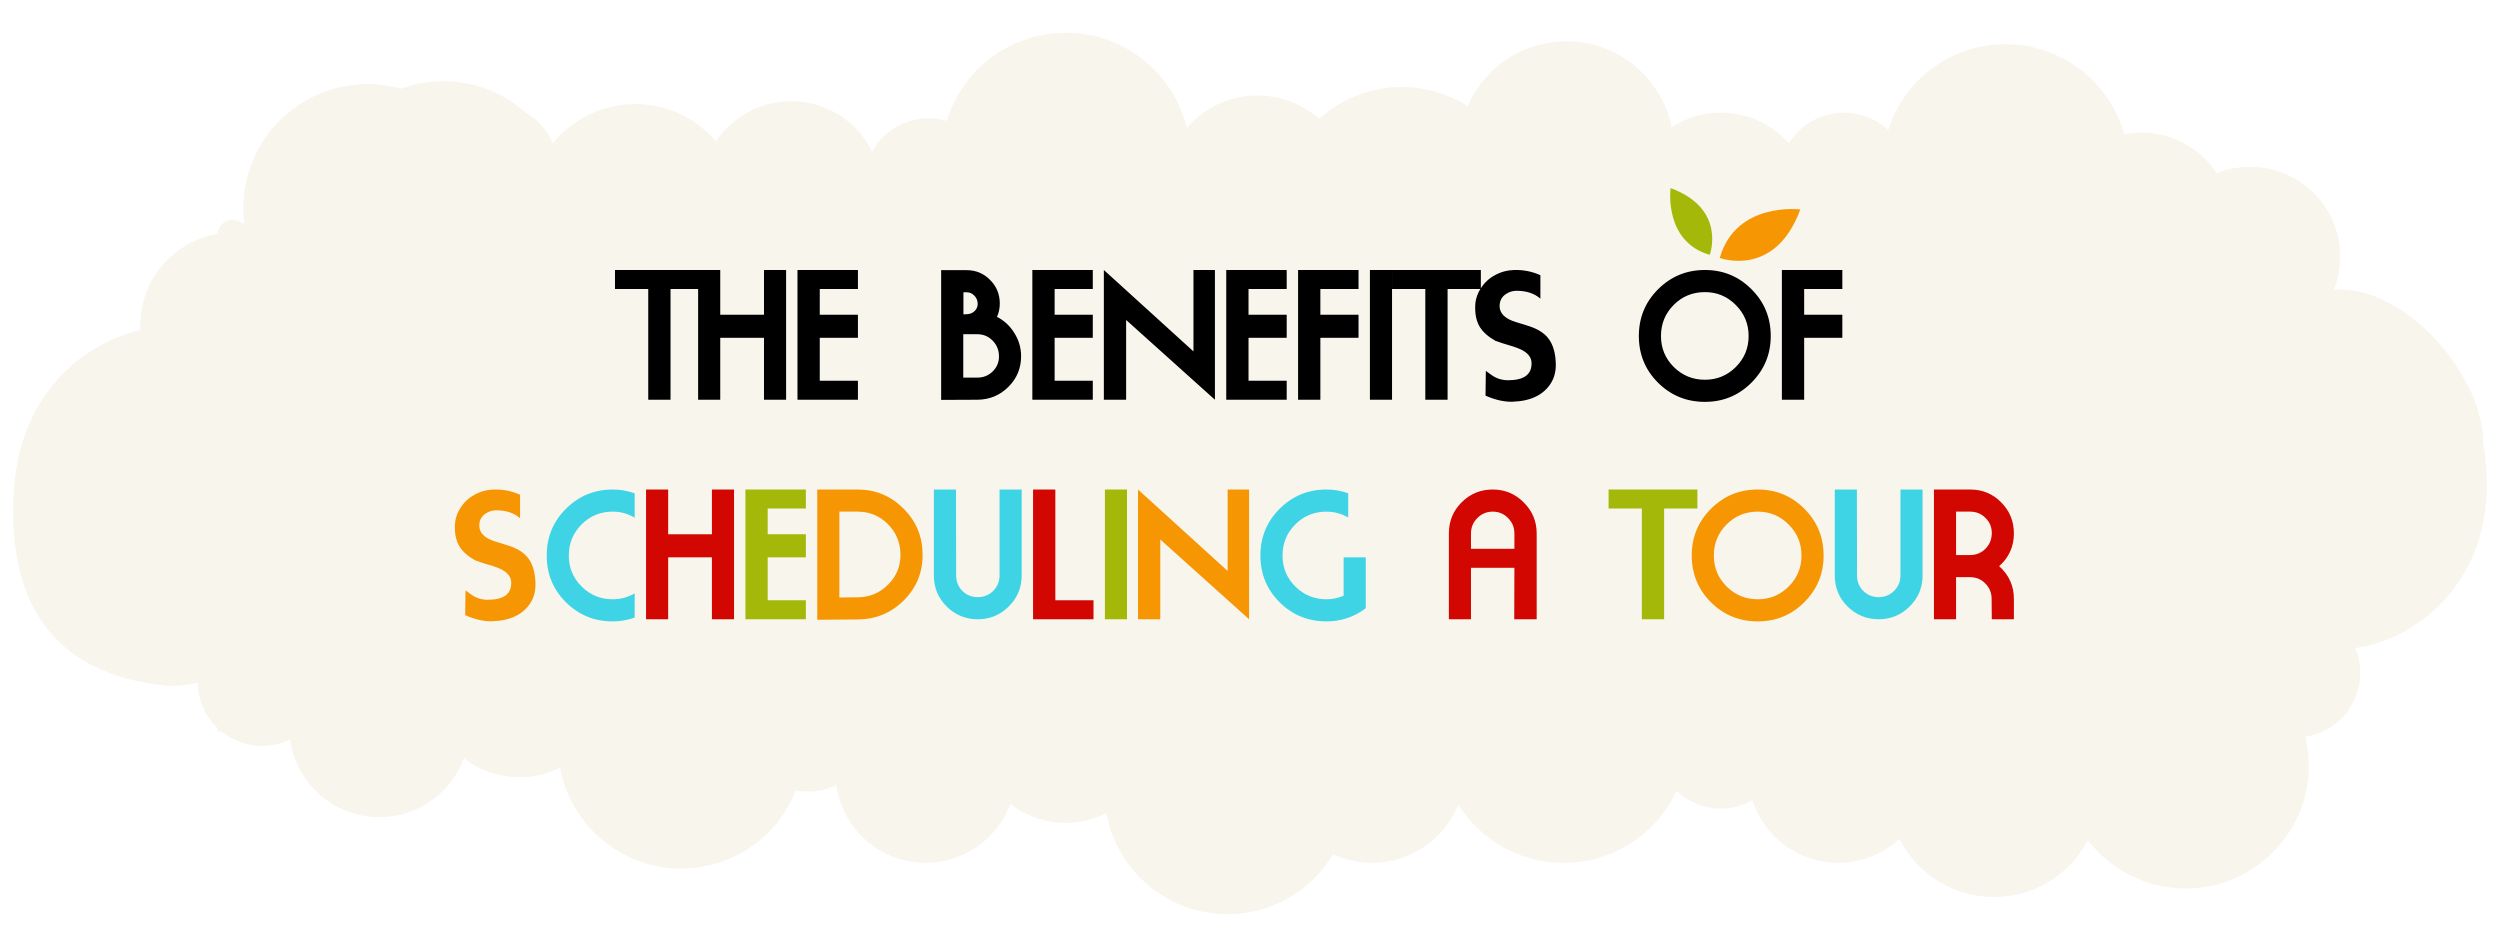 <svg width="763" height="283" viewBox="0 0 763 283" fill="none" xmlns="http://www.w3.org/2000/svg">
<g filter="url(#filter0_d_233_2584)">
<path fill-rule="evenodd" clip-rule="evenodd" d="M283.38 26.116C285.301 26.116 287.134 26.378 288.967 26.9C293.682 11.317 308.175 0 325.287 0C343.185 0 358.201 12.362 362.217 29.076C367.456 22.983 375.139 19.152 383.782 19.152C391.028 19.152 397.576 21.851 402.64 26.291C409.275 20.197 418.181 16.541 427.872 16.541C435.293 16.541 442.19 18.717 447.952 22.373C453.016 10.708 464.54 2.612 478.073 2.612C493.962 2.612 507.146 13.842 510.201 28.815C514.479 26.029 519.718 24.375 525.218 24.375C533.512 24.375 540.933 28.032 545.997 33.777C549.402 28.119 555.688 24.375 562.76 24.375C567.998 24.375 572.713 26.378 576.292 29.686C581.007 14.538 595.238 3.482 612.088 3.482C629.374 3.482 643.954 15.148 648.32 30.992C650.066 30.643 651.812 30.469 653.558 30.469C663.162 30.469 671.63 35.431 676.52 42.831C679.663 41.612 683.068 40.916 686.734 40.916C701.926 40.916 714.236 53.191 714.236 68.338C714.236 71.907 713.537 75.303 712.315 78.437C712.926 78.437 713.625 78.35 714.236 78.35C734.927 78.35 757.889 104.727 757.889 125.359C764.874 165.84 737.372 185.514 718.776 187.778C719.824 190.128 720.347 192.74 720.347 195.439C720.347 205.276 713.014 213.459 703.585 214.852C704.283 217.725 704.632 220.684 704.632 223.731C704.632 244.363 687.782 261.165 667.091 261.165C654.955 261.165 644.129 255.419 637.232 246.453C631.819 256.725 620.993 263.777 608.595 263.777C595.936 263.777 585.023 256.551 579.697 246.017C574.808 250.544 568.26 253.33 561.014 253.33C548.791 253.33 538.401 245.321 534.822 234.265C531.941 235.832 528.71 236.79 525.218 236.79C519.98 236.79 515.178 234.7 511.686 231.392C505.661 244.363 492.478 253.33 477.2 253.33C463.667 253.33 451.794 246.279 445.071 235.571C440.88 245.93 430.665 253.33 418.704 253.33C414.514 253.33 410.498 252.372 406.831 250.718C400.283 261.687 388.322 269 374.615 269C356.193 269 340.827 255.681 337.684 238.183C333.93 240.098 329.739 241.142 325.287 241.142C318.913 241.142 312.977 238.966 308.349 235.31C304.508 245.843 294.38 253.33 282.507 253.33C268.538 253.33 257.101 242.971 255.267 229.651C252.648 230.87 249.767 231.566 246.711 231.566C245.402 231.566 244.092 231.479 242.87 231.218C237.457 245.234 223.837 255.071 207.86 255.071C189.438 255.071 174.072 241.752 170.929 224.254C167.175 226.169 162.985 227.214 158.532 227.214C152.159 227.214 146.222 225.037 141.595 221.381C137.753 231.915 127.626 239.401 115.752 239.401C101.87 239.401 90.346 229.042 88.512 215.722C85.893 216.941 83.012 217.638 79.956 217.638C75.242 217.638 70.964 215.983 67.646 213.285H66.424V212.24C62.757 208.758 60.4 203.796 60.312 198.311C57.519 199.008 54.55 199.356 51.582 199.356C9.675 195.439 4 166.014 4 145.382C4 109.689 26.35 94.629 42.851 90.711C42.851 90.276 42.851 89.754 42.851 89.231C42.851 75.216 53.066 63.637 66.424 61.374C66.63 58.083 70.14 56.082 73.077 57.579L74.543 58.327C74.369 56.76 74.281 55.193 74.281 53.539C74.281 32.646 91.306 15.67 112.26 15.67C115.839 15.67 119.244 16.192 122.475 17.063C126.491 15.583 130.856 14.799 135.396 14.799C145 14.799 153.817 18.456 160.453 24.375C164.12 26.465 167.088 29.773 168.747 33.69C174.684 26.465 183.763 21.764 193.891 21.764C203.757 21.764 212.662 26.204 218.511 33.168C223.4 25.768 231.869 20.893 241.473 20.893C252.299 20.893 261.728 27.161 266.181 36.215C269.498 30.208 275.959 26.116 283.38 26.116ZM578.824 58.327C578.038 58.327 578.038 58.327 577.427 58.327C576.729 58.327 576.729 58.327 576.03 58.327H578.824ZM357.59 58.327C357.59 58.24 357.503 58.153 357.503 57.979C357.415 58.066 357.328 58.153 357.328 58.327H357.59ZM268.363 58.327H267.054C267.228 58.327 267.228 58.327 267.665 58.327C268.101 58.327 268.101 58.327 268.363 58.327Z" fill="#F8F5ED"/>
</g>
<path d="M204.645 122H197.845V88.2H187.695V82.4H214.795V88.2H204.645V122ZM219.819 122H213.069V82.4H219.819V96.05H233.169V82.4H239.919V122H233.169V103.1H219.819V122ZM243.391 122V82.4H261.841V88.2H250.191V96.05H261.841V103.1H250.191V116.2H261.841V122H243.391ZM311.639 108.6C311.672 112.3 310.389 115.45 307.789 118.05C305.189 120.65 302.022 121.967 298.289 122L287.239 122.05V82.45H294.989C297.822 82.45 300.206 83.433 302.139 85.4C304.106 87.333 305.106 89.717 305.139 92.55C305.139 94.05 304.856 95.433 304.289 96.7C306.522 97.867 308.289 99.517 309.589 101.65C310.922 103.75 311.606 106.067 311.639 108.6ZM298.389 92.6C298.356 91.667 298.006 90.867 297.339 90.2C296.706 89.533 295.922 89.2 294.989 89.2H294.039V95.95L295.039 95.9C296.006 95.867 296.806 95.55 297.439 94.95C298.106 94.317 298.422 93.533 298.389 92.6ZM304.889 108.65C304.856 106.783 304.206 105.217 302.939 103.95C301.672 102.65 300.106 102 298.239 102H293.989V115.25H298.289C300.122 115.25 301.689 114.617 302.989 113.35C304.289 112.05 304.922 110.483 304.889 108.65ZM315.071 122V82.4H333.521V88.2H321.871V96.05H333.521V103.1H321.871V116.2H333.521V122H315.071ZM343.695 97.65V122H336.895V82.4L364.245 107.25V82.4H370.795V122L343.695 97.65ZM374.251 122V82.4H392.701V88.2H381.051V96.05H392.701V103.1H381.051V116.2H392.701V122H374.251ZM402.975 103.1V122H396.175V82.4H414.625V88.2H402.975V96.05H414.625V103.1H402.975ZM418.098 82.4H424.848V122H418.098V82.4ZM441.804 122H435.004V88.2H424.854V82.4H451.954V88.2H441.804V122ZM455.427 114.6C456.861 115.567 458.477 116.05 460.277 116.05C465.044 116.05 467.427 114.35 467.427 110.95V110.85C467.427 109.283 466.561 108 464.827 107C463.927 106.467 462.377 105.883 460.177 105.25C459.177 104.983 457.911 104.567 456.377 104C454.244 102.8 452.677 101.417 451.677 99.85C450.711 98.283 450.227 96.333 450.227 94V93.7C450.227 91.7 450.777 89.833 451.877 88.1C452.977 86.333 454.427 84.967 456.227 84C458.027 83 459.994 82.467 462.127 82.4C464.994 82.333 467.661 82.867 470.127 84V91.15C468.294 89.55 465.877 88.75 462.877 88.75C461.777 88.75 460.761 89.033 459.827 89.6C458.394 90.467 457.677 91.733 457.677 93.4C457.677 95.667 459.344 97.3 462.677 98.3C463.344 98.5 464.527 98.867 466.227 99.4C469.227 100.3 471.377 101.65 472.677 103.45C474.011 105.25 474.727 107.733 474.827 110.9C474.894 113.167 474.427 115.133 473.427 116.8C471.194 120.467 467.294 122.4 461.727 122.6C459.194 122.7 456.411 122.083 453.377 120.75L453.477 113.2C453.944 113.567 454.594 114.033 455.427 114.6ZM533.679 102.55C533.679 98.85 532.379 95.7 529.779 93.1C527.179 90.467 524.029 89.15 520.329 89.15C516.595 89.15 513.429 90.45 510.829 93.05C508.229 95.65 506.929 98.817 506.929 102.55C506.929 106.25 508.229 109.4 510.829 112C513.462 114.6 516.629 115.9 520.329 115.9C524.029 115.9 527.179 114.6 529.779 112C532.379 109.4 533.679 106.25 533.679 102.55ZM520.329 122.65C514.729 122.65 509.962 120.7 506.029 116.8C502.129 112.9 500.179 108.15 500.179 102.55C500.179 96.95 502.129 92.2 506.029 88.3C509.962 84.367 514.729 82.4 520.329 82.4C525.929 82.4 530.679 84.367 534.579 88.3C538.479 92.2 540.429 96.95 540.429 102.55C540.429 108.117 538.462 112.867 534.529 116.8C530.629 120.7 525.895 122.65 520.329 122.65ZM550.631 103.1V122H543.831V82.4H562.281V88.2H550.631V96.05H562.281V103.1H550.631Z" fill="black"/>
<path d="M144.026 181.6C145.459 182.567 147.076 183.05 148.876 183.05C153.643 183.05 156.026 181.35 156.026 177.95V177.85C156.026 176.283 155.159 175 153.426 174C152.526 173.467 150.976 172.883 148.776 172.25C147.776 171.983 146.509 171.567 144.976 171C142.843 169.8 141.276 168.417 140.276 166.85C139.309 165.283 138.826 163.333 138.826 161V160.7C138.826 158.7 139.376 156.833 140.476 155.1C141.576 153.333 143.026 151.967 144.826 151C146.626 150 148.593 149.467 150.726 149.4C153.593 149.333 156.259 149.867 158.726 151V158.15C156.893 156.55 154.476 155.75 151.476 155.75C150.376 155.75 149.359 156.033 148.426 156.6C146.993 157.467 146.276 158.733 146.276 160.4C146.276 162.667 147.943 164.3 151.276 165.3C151.943 165.5 153.126 165.867 154.826 166.4C157.826 167.3 159.976 168.65 161.276 170.45C162.609 172.25 163.326 174.733 163.426 177.9C163.493 180.167 163.026 182.133 162.026 183.8C159.793 187.467 155.893 189.4 150.326 189.6C147.793 189.7 145.009 189.083 141.976 187.75L142.076 180.2C142.543 180.567 143.193 181.033 144.026 181.6ZM274.822 169.2C274.788 165.567 273.505 162.483 270.972 159.95C268.438 157.417 265.355 156.15 261.722 156.15H256.172V182.35L261.772 182.3C265.405 182.267 268.488 180.983 271.022 178.45C273.588 175.917 274.855 172.833 274.822 169.2ZM261.822 189.05L249.422 189.15V149.4H261.722C267.188 149.4 271.855 151.333 275.722 155.2C279.588 159.033 281.538 163.683 281.572 169.15C281.638 174.65 279.738 179.333 275.872 183.2C272.005 187.067 267.322 189.017 261.822 189.05ZM354.12 164.65V189H347.32V149.4L374.67 174.25V149.4H381.22V189L354.12 164.65ZM549.816 169.55C549.816 165.85 548.516 162.7 545.916 160.1C543.316 157.467 540.166 156.15 536.466 156.15C532.733 156.15 529.566 157.45 526.966 160.05C524.366 162.65 523.066 165.817 523.066 169.55C523.066 173.25 524.366 176.4 526.966 179C529.6 181.6 532.766 182.9 536.466 182.9C540.166 182.9 543.316 181.6 545.916 179C548.516 176.4 549.816 173.25 549.816 169.55ZM536.466 189.65C530.866 189.65 526.1 187.7 522.166 183.8C518.266 179.9 516.316 175.15 516.316 169.55C516.316 163.95 518.266 159.2 522.166 155.3C526.1 151.367 530.866 149.4 536.466 149.4C542.066 149.4 546.816 151.367 550.716 155.3C554.616 159.2 556.566 163.95 556.566 169.55C556.566 175.117 554.6 179.867 550.666 183.8C546.766 187.7 542.033 189.65 536.466 189.65Z" fill="#F69603"/>
<path d="M187.003 156.15C183.27 156.15 180.103 157.45 177.503 160.05C174.903 162.65 173.603 165.817 173.603 169.55C173.603 173.25 174.903 176.4 177.503 179C180.137 181.6 183.303 182.9 187.003 182.9C189.403 182.9 191.637 182.3 193.703 181.1V188.5C191.537 189.267 189.303 189.65 187.003 189.65C181.403 189.65 176.637 187.7 172.703 183.8C168.803 179.9 166.853 175.15 166.853 169.55C166.853 163.95 168.803 159.2 172.703 155.3C176.637 151.367 181.403 149.4 187.003 149.4C189.303 149.4 191.537 149.783 193.703 150.55V158C191.637 156.767 189.403 156.15 187.003 156.15ZM298.417 182.25C300.251 182.25 301.817 181.617 303.117 180.35C304.417 179.05 305.067 177.483 305.067 175.65V149.4H311.817V175.65C311.817 179.35 310.501 182.5 307.867 185.1C305.267 187.7 302.117 189 298.417 189C294.717 189 291.551 187.7 288.917 185.1C286.317 182.5 285.017 179.35 285.017 175.65V149.4H291.767L291.817 175.65C291.817 177.483 292.451 179.05 293.717 180.35C295.017 181.617 296.584 182.25 298.417 182.25ZM416.826 185.65C413.259 188.317 409.259 189.65 404.826 189.65C399.226 189.65 394.459 187.7 390.526 183.8C386.626 179.9 384.676 175.15 384.676 169.55C384.676 163.95 386.626 159.2 390.526 155.3C394.459 151.367 399.226 149.4 404.826 149.4C407.126 149.4 409.342 149.783 411.476 150.55V157.95C409.409 156.75 407.192 156.15 404.826 156.15C401.092 156.15 397.926 157.45 395.326 160.05C392.726 162.65 391.426 165.817 391.426 169.55C391.426 173.25 392.726 176.4 395.326 179C397.959 181.6 401.126 182.9 404.826 182.9C406.659 182.9 408.409 182.533 410.076 181.8V170.1H416.826V185.65ZM573.369 182.25C575.202 182.25 576.769 181.617 578.069 180.35C579.369 179.05 580.019 177.483 580.019 175.65V149.4H586.769V175.65C586.769 179.35 585.452 182.5 582.819 185.1C580.219 187.7 577.069 189 573.369 189C569.669 189 566.502 187.7 563.869 185.1C561.269 182.5 559.969 179.35 559.969 175.65V149.4H566.719L566.769 175.65C566.769 177.483 567.402 179.05 568.669 180.35C569.969 181.617 571.535 182.25 573.369 182.25Z" fill="#3ED4E5"/>
<path d="M203.926 189H197.176V149.4H203.926V163.05H217.276V149.4H224.026V189H217.276V170.1H203.926V189ZM315.291 189V149.4H322.091V183.2H333.741V189H315.291ZM448.945 167.5H462.195V162.8C462.195 160.967 461.545 159.4 460.245 158.1C458.978 156.8 457.428 156.15 455.595 156.15C453.762 156.15 452.195 156.8 450.895 158.1C449.595 159.4 448.945 160.967 448.945 162.8V167.5ZM462.195 173.3H448.945V189H442.195V162.8C442.195 159.067 443.495 155.9 446.095 153.3C448.695 150.7 451.862 149.4 455.595 149.4C459.295 149.4 462.445 150.717 465.045 153.35C467.678 155.95 468.995 159.1 468.995 162.8V189H462.145L462.195 173.3ZM596.992 156.15V169.4H601.242C603.109 169.4 604.675 168.767 605.942 167.5C607.209 166.233 607.859 164.667 607.892 162.8C607.925 160.933 607.292 159.367 605.992 158.1C604.725 156.8 603.159 156.15 601.292 156.15H596.992ZM614.642 189H607.892L607.842 182.8C607.842 180.933 607.209 179.367 605.942 178.1C604.675 176.8 603.109 176.15 601.242 176.15H596.992V189H590.242V149.4H601.292C605.025 149.4 608.175 150.7 610.742 153.3C613.342 155.9 614.642 159.067 614.642 162.8C614.642 166.8 613.142 170.133 610.142 172.8C613.142 175.467 614.642 178.8 614.642 182.8V189Z" fill="#D20701"/>
<path d="M227.498 189V149.4H245.948V155.2H234.298V163.05H245.948V170.1H234.298V183.2H245.948V189H227.498ZM337.215 149.4H343.965V189H337.215V149.4ZM507.892 189H501.092V155.2H490.942V149.4H518.042V155.2H507.892V189Z" fill="#A4B80A"/>
<path d="M521.813 77.775C521.813 77.775 527.1 63.753 509.863 57.403C509.863 57.403 507.682 73.735 521.813 77.775Z" fill="#A4B80A"/>
<path d="M524.863 78.725C524.863 78.725 541.693 85.057 549.452 63.929C549.494 63.942 529.853 61.386 524.863 78.725Z" fill="#F69603"/>
<defs>
<filter id="filter0_d_233_2584" x="0" y="0" width="763" height="283" filterUnits="userSpaceOnUse" color-interpolation-filters="sRGB">
<feFlood flood-opacity="0" result="BackgroundImageFix"/>
<feColorMatrix in="SourceAlpha" type="matrix" values="0 0 0 0 0 0 0 0 0 0 0 0 0 0 0 0 0 0 127 0" result="hardAlpha"/>
<feOffset dy="10"/>
<feGaussianBlur stdDeviation="2"/>
<feComposite in2="hardAlpha" operator="out"/>
<feColorMatrix type="matrix" values="0 0 0 0 0 0 0 0 0 0 0 0 0 0 0 0 0 0 0.25 0"/>
<feBlend mode="normal" in2="BackgroundImageFix" result="effect1_dropShadow_233_2584"/>
<feBlend mode="normal" in="SourceGraphic" in2="effect1_dropShadow_233_2584" result="shape"/>
</filter>
</defs>
</svg>
